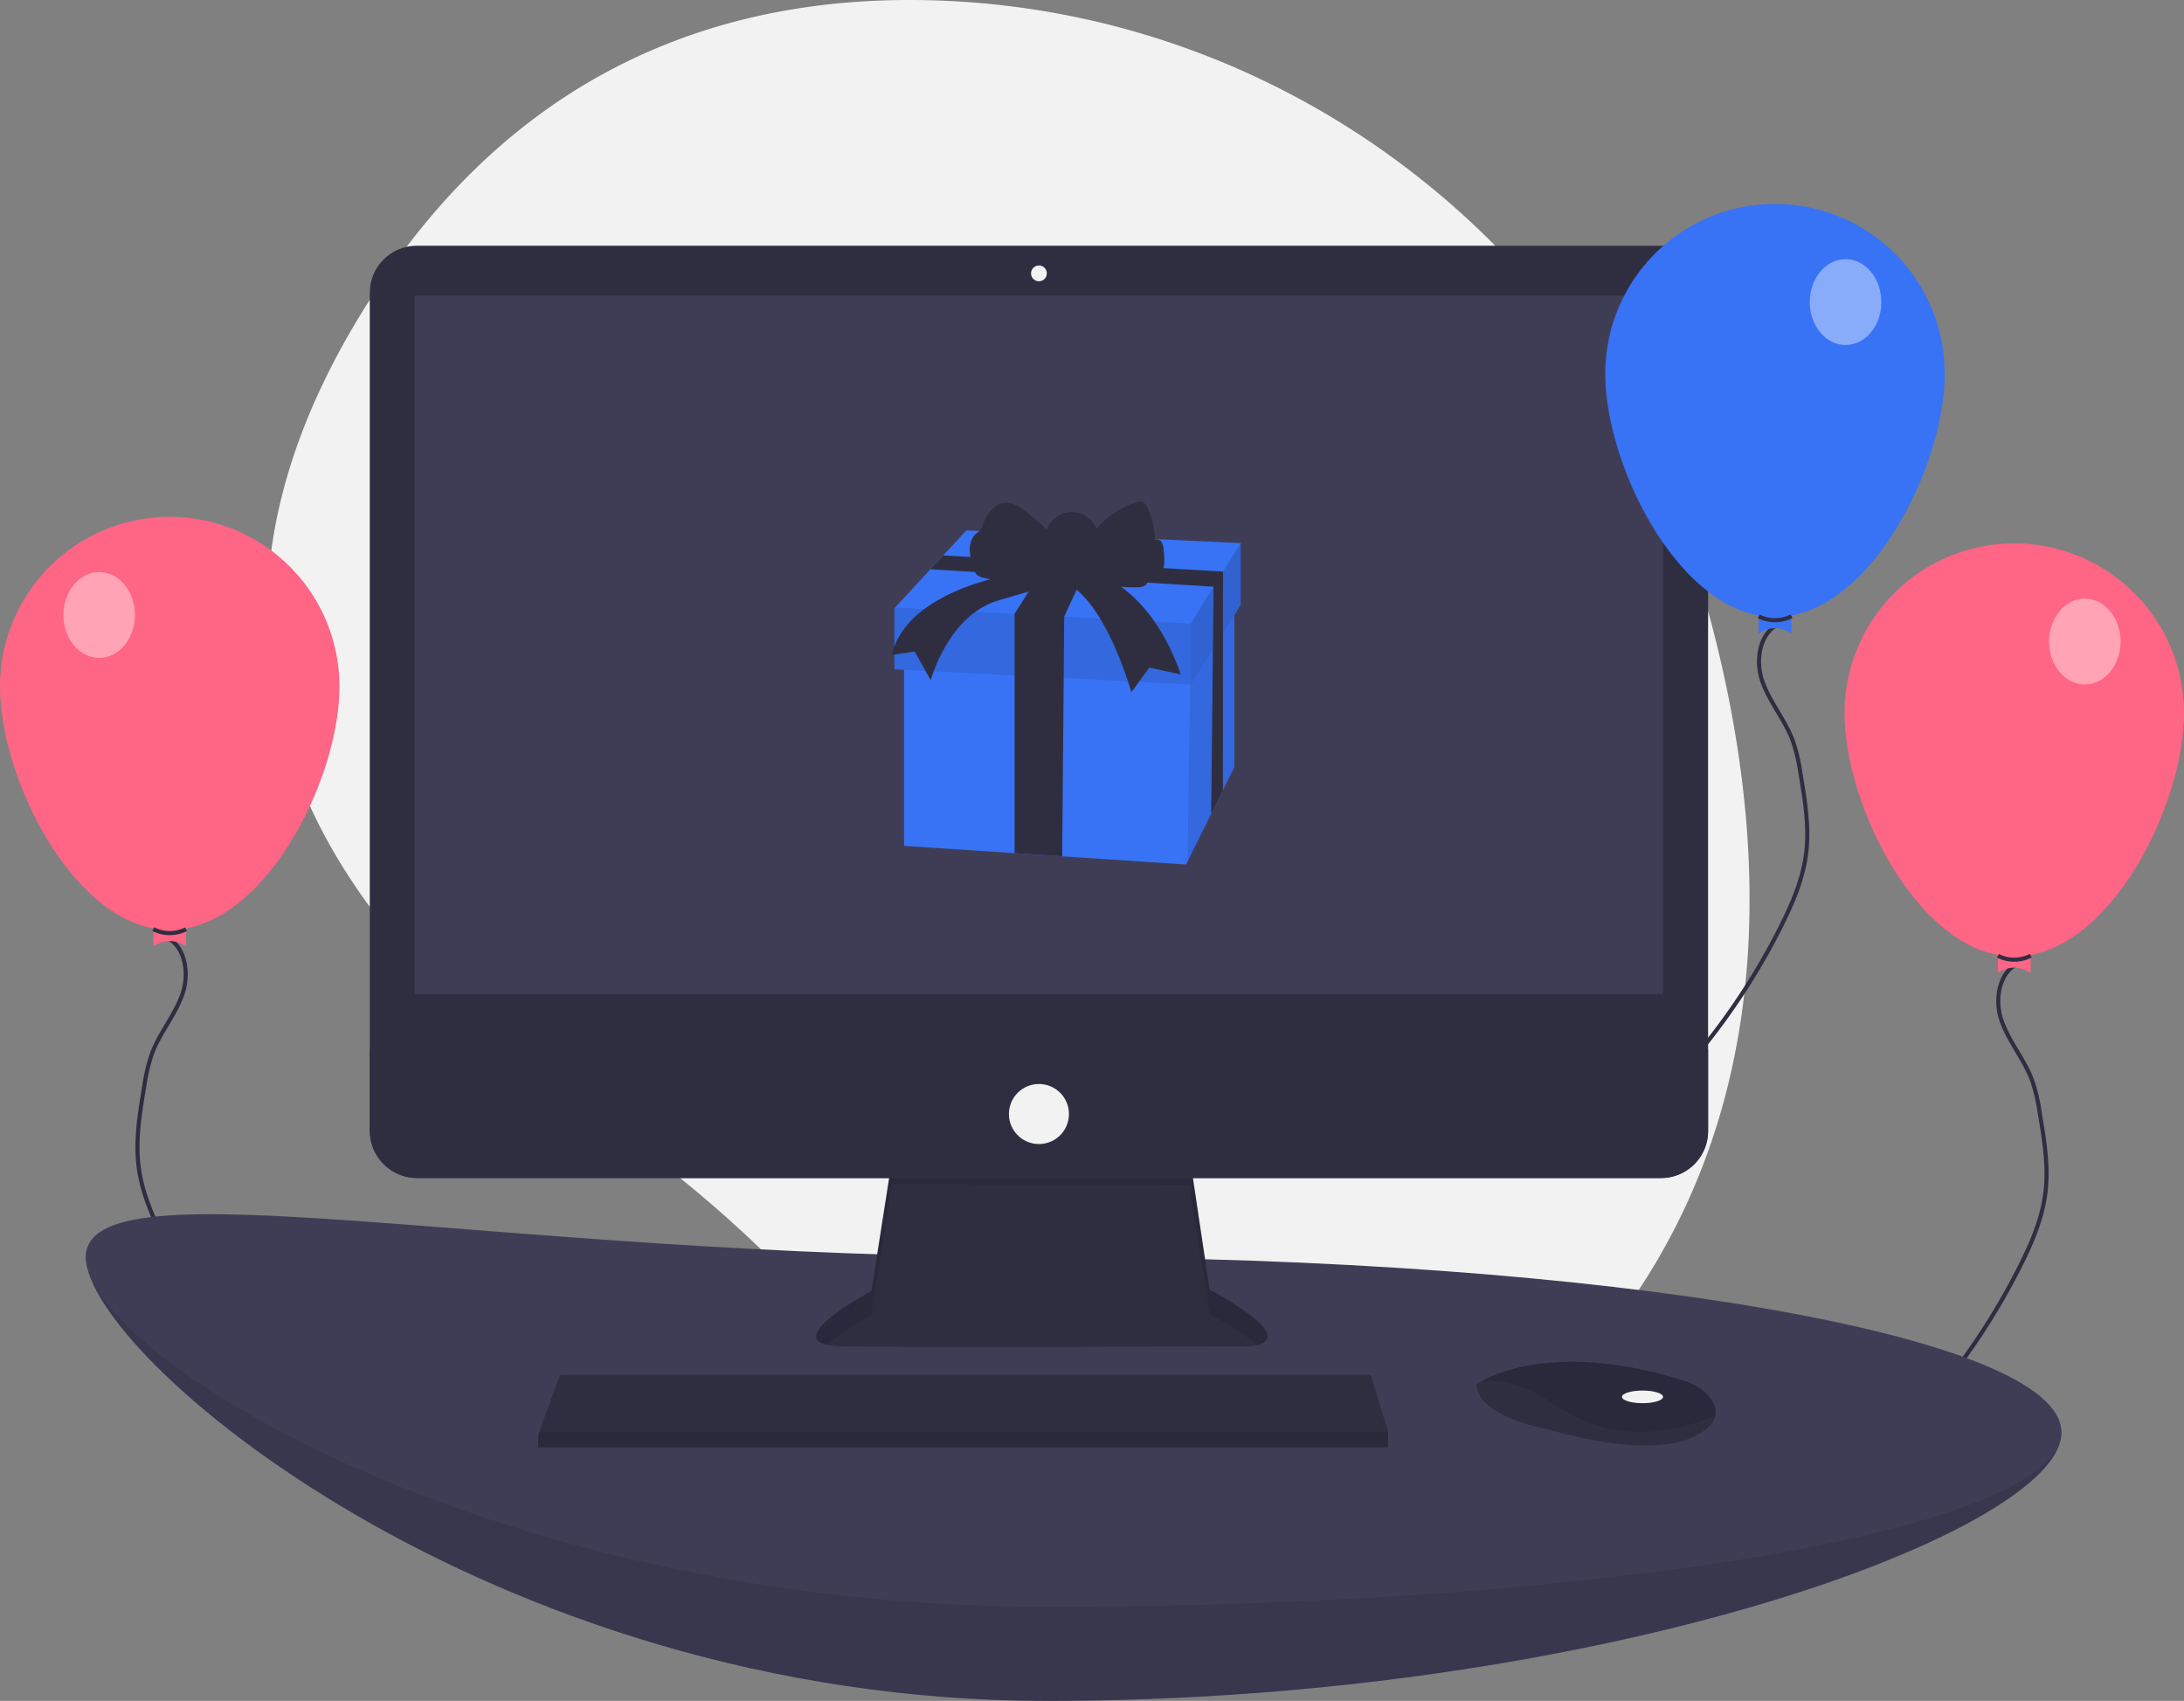 <svg xmlns="http://www.w3.org/2000/svg" data-name="Layer 1" width="1068" height="831.714" viewBox="0 0 1068 831.714" xmlns:xlink="http://www.w3.org/1999/xlink"><rect x="0" y="0" width="1068" height="831.714" fill="#808080" stroke="none"/><title>online wishes</title><path d="M904.085,343.53C859.168,166.908,703.968,39.412,521.796,34.299,425.488,31.595,324.144,63.536,250.359,175.31c-131.9,199.808,8.106,337.882,105.713,403.492a610.758,610.758,0,0,1,126.241,113.465c65.931,78.238,192.767,175.459,343.823,23.128C935.622,604.986,934.003,461.177,904.085,343.53Z" transform="translate(-66 -34.143)" fill="#f2f2f2"/><path d="M1134,382.857c0,45.84-37.16,119-83,119s-83-73.16-83-119a83,83,0,1,1,166,0Z" transform="translate(-66 -34.143)" fill="#ff6584"/><path d="M1054.074,504.809c-10.43,3.591-12.928,17.815-9.34,28.247s11.186,19.085,15.01,29.432a88.199,88.199,0,0,1,3.741,16.041c2.184,12.981,4.374,26.19,2.691,39.246-1.596,12.385-6.614,24.061-12.212,35.223a329.511,329.511,0,0,1-39.323,60.691" transform="translate(-66 -34.143)" fill="none" stroke="#2f2e41" stroke-width="2"/><path d="M1059,509.857q-8-5.134-16,0v-16h16Z" transform="translate(-66 -34.143)" fill="#ff6584"/><path d="M1043.042,501.518a17.6,17.6,0,0,0,16.029-.066" transform="translate(-66 -34.143)" fill="none" stroke="#2f2e41" stroke-width="2"/><ellipse cx="1019.5" cy="313.714" rx="17.5" ry="21" fill="#fff" opacity="0.4"/><path d="M66,369.857c0,45.84,37.16,119,83,119s83-73.16,83-119a83,83,0,0,0-166,0Z" transform="translate(-66 -34.143)" fill="#ff6584"/><path d="M145.926,491.809c10.43,3.591,12.928,17.815,9.34,28.247s-11.186,19.085-15.01,29.432a88.199,88.199,0,0,0-3.741,16.041c-2.184,12.981-4.374,26.19-2.691,39.246,1.596,12.385,6.614,24.061,12.212,35.223a329.511,329.511,0,0,0,39.323,60.691" transform="translate(-66 -34.143)" fill="none" stroke="#2f2e41" stroke-width="2"/><path d="M141,496.857q8-5.134,16,0v-16H141Z" transform="translate(-66 -34.143)" fill="#ff6584"/><path d="M156.958,488.518a17.6,17.6,0,0,1-16.029-.066" transform="translate(-66 -34.143)" fill="none" stroke="#2f2e41" stroke-width="2"/><ellipse cx="48.5" cy="300.714" rx="17.5" ry="21" fill="#fff" opacity="0.4"/><path d="M1074,734.857c0,47.22-222.067,131-496,131s-470-169.78-470-217,196.067,46,470,46S1074,687.637,1074,734.857Z" transform="translate(-66 -34.143)" fill="#3f3d56"/><path d="M1074,734.857c0,47.22-222.067,131-496,131s-470-169.78-470-217,196.067,46,470,46S1074,687.637,1074,734.857Z" transform="translate(-66 -34.143)" opacity="0.1"/><path d="M1074,734.357c0,47.22-222.067,85.5-496,85.5s-470-123.78-470-171,196.067,0,470,0S1074,687.137,1074,734.357Z" transform="translate(-66 -34.143)" fill="#3f3d56"/><path d="M502.19,601.288,492.146,665.42s-49.451,26.271-14.681,27.043,198.575,0,198.575,0,31.679,0-18.544-27.816l-10.045-67.222Z" transform="translate(-66 -34.143)" fill="#2f2e41"/><path d="M470.47,691.767c7.897-7.026,21.675-14.347,21.675-14.347l10.045-64.131,145.261.137,10.045,63.222c11.712,6.487,18.967,11.459,23.211,15.273,6.45-1.472,13.5-6.941-23.211-27.273L647.452,597.425l-145.261,3.863-10.045,64.131S450.592,687.498,470.47,691.767Z" transform="translate(-66 -34.143)" opacity="0.1"/><rect x="180.824" y="120.158" width="654.449" height="455.874" rx="23.01" fill="#2f2e41"/><rect x="202.845" y="144.497" width="610.407" height="341.519" fill="#3f3d56"/><circle cx="508.048" cy="133.679" r="3.863" fill="#f2f2f2"/><path d="M901.273,547.202V587.164a23.007,23.007,0,0,1-23.01,23.01H269.834a23.007,23.007,0,0,1-23.01-23.01V547.202Z" transform="translate(-66 -34.143)" fill="#2f2e41"/><polygon points="678.808 700.044 678.808 707.771 263.113 707.771 263.113 701.59 263.685 700.044 273.93 672.228 670.308 672.228 678.808 700.044" fill="#2f2e41"/><path d="M904.781,726.623c-.757,3.237-3.616,6.653-10.076,9.882-23.18,11.59-70.313-3.091-70.313-3.091s-36.315-6.181-36.315-22.407a28.976,28.976,0,0,1,3.183-1.893c9.746-5.156,42.059-17.878,99.353.539a23.895,23.895,0,0,1,10.891,7.137C903.826,719.508,905.646,722.955,904.781,726.623Z" transform="translate(-66 -34.143)" fill="#2f2e41"/><path d="M904.781,726.623c-28.372,10.871-53.662,11.683-79.616-6.344-13.089-9.087-24.98-11.335-33.905-11.165,9.746-5.156,42.059-17.878,99.353.539a23.895,23.895,0,0,1,10.891,7.137C903.826,719.508,905.646,722.955,904.781,726.623Z" transform="translate(-66 -34.143)" opacity="0.1"/><ellipse cx="803.207" cy="683.046" rx="10.045" ry="3.091" fill="#f2f2f2"/><circle cx="508.048" cy="544.738" r="14.681" fill="#f2f2f2"/><polygon points="678.808 700.044 678.808 707.771 263.113 707.771 263.113 701.59 263.685 700.044 678.808 700.044" opacity="0.1"/><path d="M937.074,338.809c-10.43,3.591-12.928,17.815-9.34,28.247s11.186,19.085,15.01,29.432a88.199,88.199,0,0,1,3.741,16.041c2.184,12.981,4.374,26.19,2.691,39.246-1.596,12.385-6.614,24.061-12.212,35.223a329.511,329.511,0,0,1-39.323,60.691" transform="translate(-66 -34.143)" fill="none" stroke="#2f2e41" stroke-width="2"/><path d="M1017,216.857c0,45.84-37.16,119-83,119s-83-73.16-83-119a83,83,0,0,1,166,0Z" transform="translate(-66 -34.143)" fill="#3873f6"/><path d="M942,343.857q-8-5.134-16,0v-16h16Z" transform="translate(-66 -34.143)" fill="#3873f6"/><path d="M926.042,335.518a17.6,17.6,0,0,0,16.029-.066" transform="translate(-66 -34.143)" fill="none" stroke="#2f2e41" stroke-width="2"/><ellipse cx="902.5" cy="147.714" rx="17.5" ry="21" fill="#fff" opacity="0.4"/><polygon points="603.607 288.552 603.607 375.098 580.728 421.257 580.728 421.262 580.003 422.719 519.433 418.719 496.149 417.179 442.109 413.609 442.109 310.085 496.149 311.609 520.315 312.292 581.453 314.019 603.607 288.552" fill="#3873f6"/><polygon points="603.607 293.658 603.607 375.098 598.017 386.374 598.017 386.378 592.285 397.936 592.285 397.94 580.728 421.257 582.02 334.711 582.281 317.253 593.271 305.095 593.271 305.091 598.062 299.791 603.607 293.658" opacity="0.1"/><polygon points="606.713 265.57 606.713 295.799 603.607 300.747 598.058 309.588 593.143 317.419 582.281 334.724 582.02 334.711 437.347 327.27 437.347 297.455 437.712 297.062 454.984 278.365 461.236 271.599 472.545 259.358 606.713 265.57" fill="#3873f6"/><polygon points="582.281 304.909 582.281 334.724 437.347 327.27 437.347 297.455 437.712 297.062 582.281 304.909" opacity="0.1"/><polygon points="606.713 265.57 606.713 295.799 582.281 334.724 582.281 304.909 606.713 265.57" opacity="0.15"/><polygon points="598.075 279.479 598.062 299.791 598.058 309.588 598.017 386.374 598.017 386.378 592.285 397.936 593.143 317.419 593.271 305.095 593.271 305.091 593.466 286.9 454.984 278.365 461.236 271.599 598.075 279.479" fill="#2f2e41"/><polygon points="530.105 280.477 520.402 301.55 520.315 312.292 519.433 418.719 496.149 417.179 496.149 300.147 508.572 280.477 530.105 280.477" fill="#2f2e41"/><path d="M564.15,316.038a30.766,30.766,0,0,1-17.354.609,6.975,6.975,0,0,1-3.044-1.412,7.884,7.884,0,0,1-1.883-3.731,29.478,29.478,0,0,1-1.662-8.929c.07-3.04,1.233-6.212,3.713-7.971a8.775,8.775,0,0,0,1.41-1.059,5.849,5.849,0,0,0,1.091-2.217c1.696-5.061,4.985-10.404,10.261-11.214,4.867-.747,9.297,2.652,13.047,5.843l8.231,7.005a12.987,12.987,0,0,1,24.216-.33,46.06,46.06,0,0,1,18.311-12.564c1.559-.581,3.391-1.054,4.812-.189a5.521,5.521,0,0,1,1.915,2.569,39.559,39.559,0,0,1,3.568,15.605,2.731,2.731,0,0,1,3.174,1.095,7.202,7.202,0,0,1,1.056,3.44,48.686,48.686,0,0,1,.328,5.668c-.001,1.997-.186,4.155-1.488,5.67-1.682,1.957-4.586,2.164-7.166,2.226,1.242,1.103.636,3.323-.738,4.257s-3.152.951-4.813.934c-6.404-.062-13.216-.244-18.543-3.799-2.103-1.404-3.865-3.273-5.974-4.668-5.169-3.42-11.658-3.584-17.641-3.301C573.577,309.829,569.291,314.316,564.15,316.038Z" transform="translate(-66 -34.143)" fill="#2f2e41"/><path d="M562.977,314.62s-53.418,7.454-60.872,39.753l11.181-1.656,7.868,14.079s8.282-31.471,32.714-38.925,33.128-8.696,33.128-8.696,16.978,4.141,32.3,53.418l8.696-12.009,15.322,3.313s-11.181-38.511-41.41-49.278Z" transform="translate(-66 -34.143)" fill="#2f2e41"/></svg>